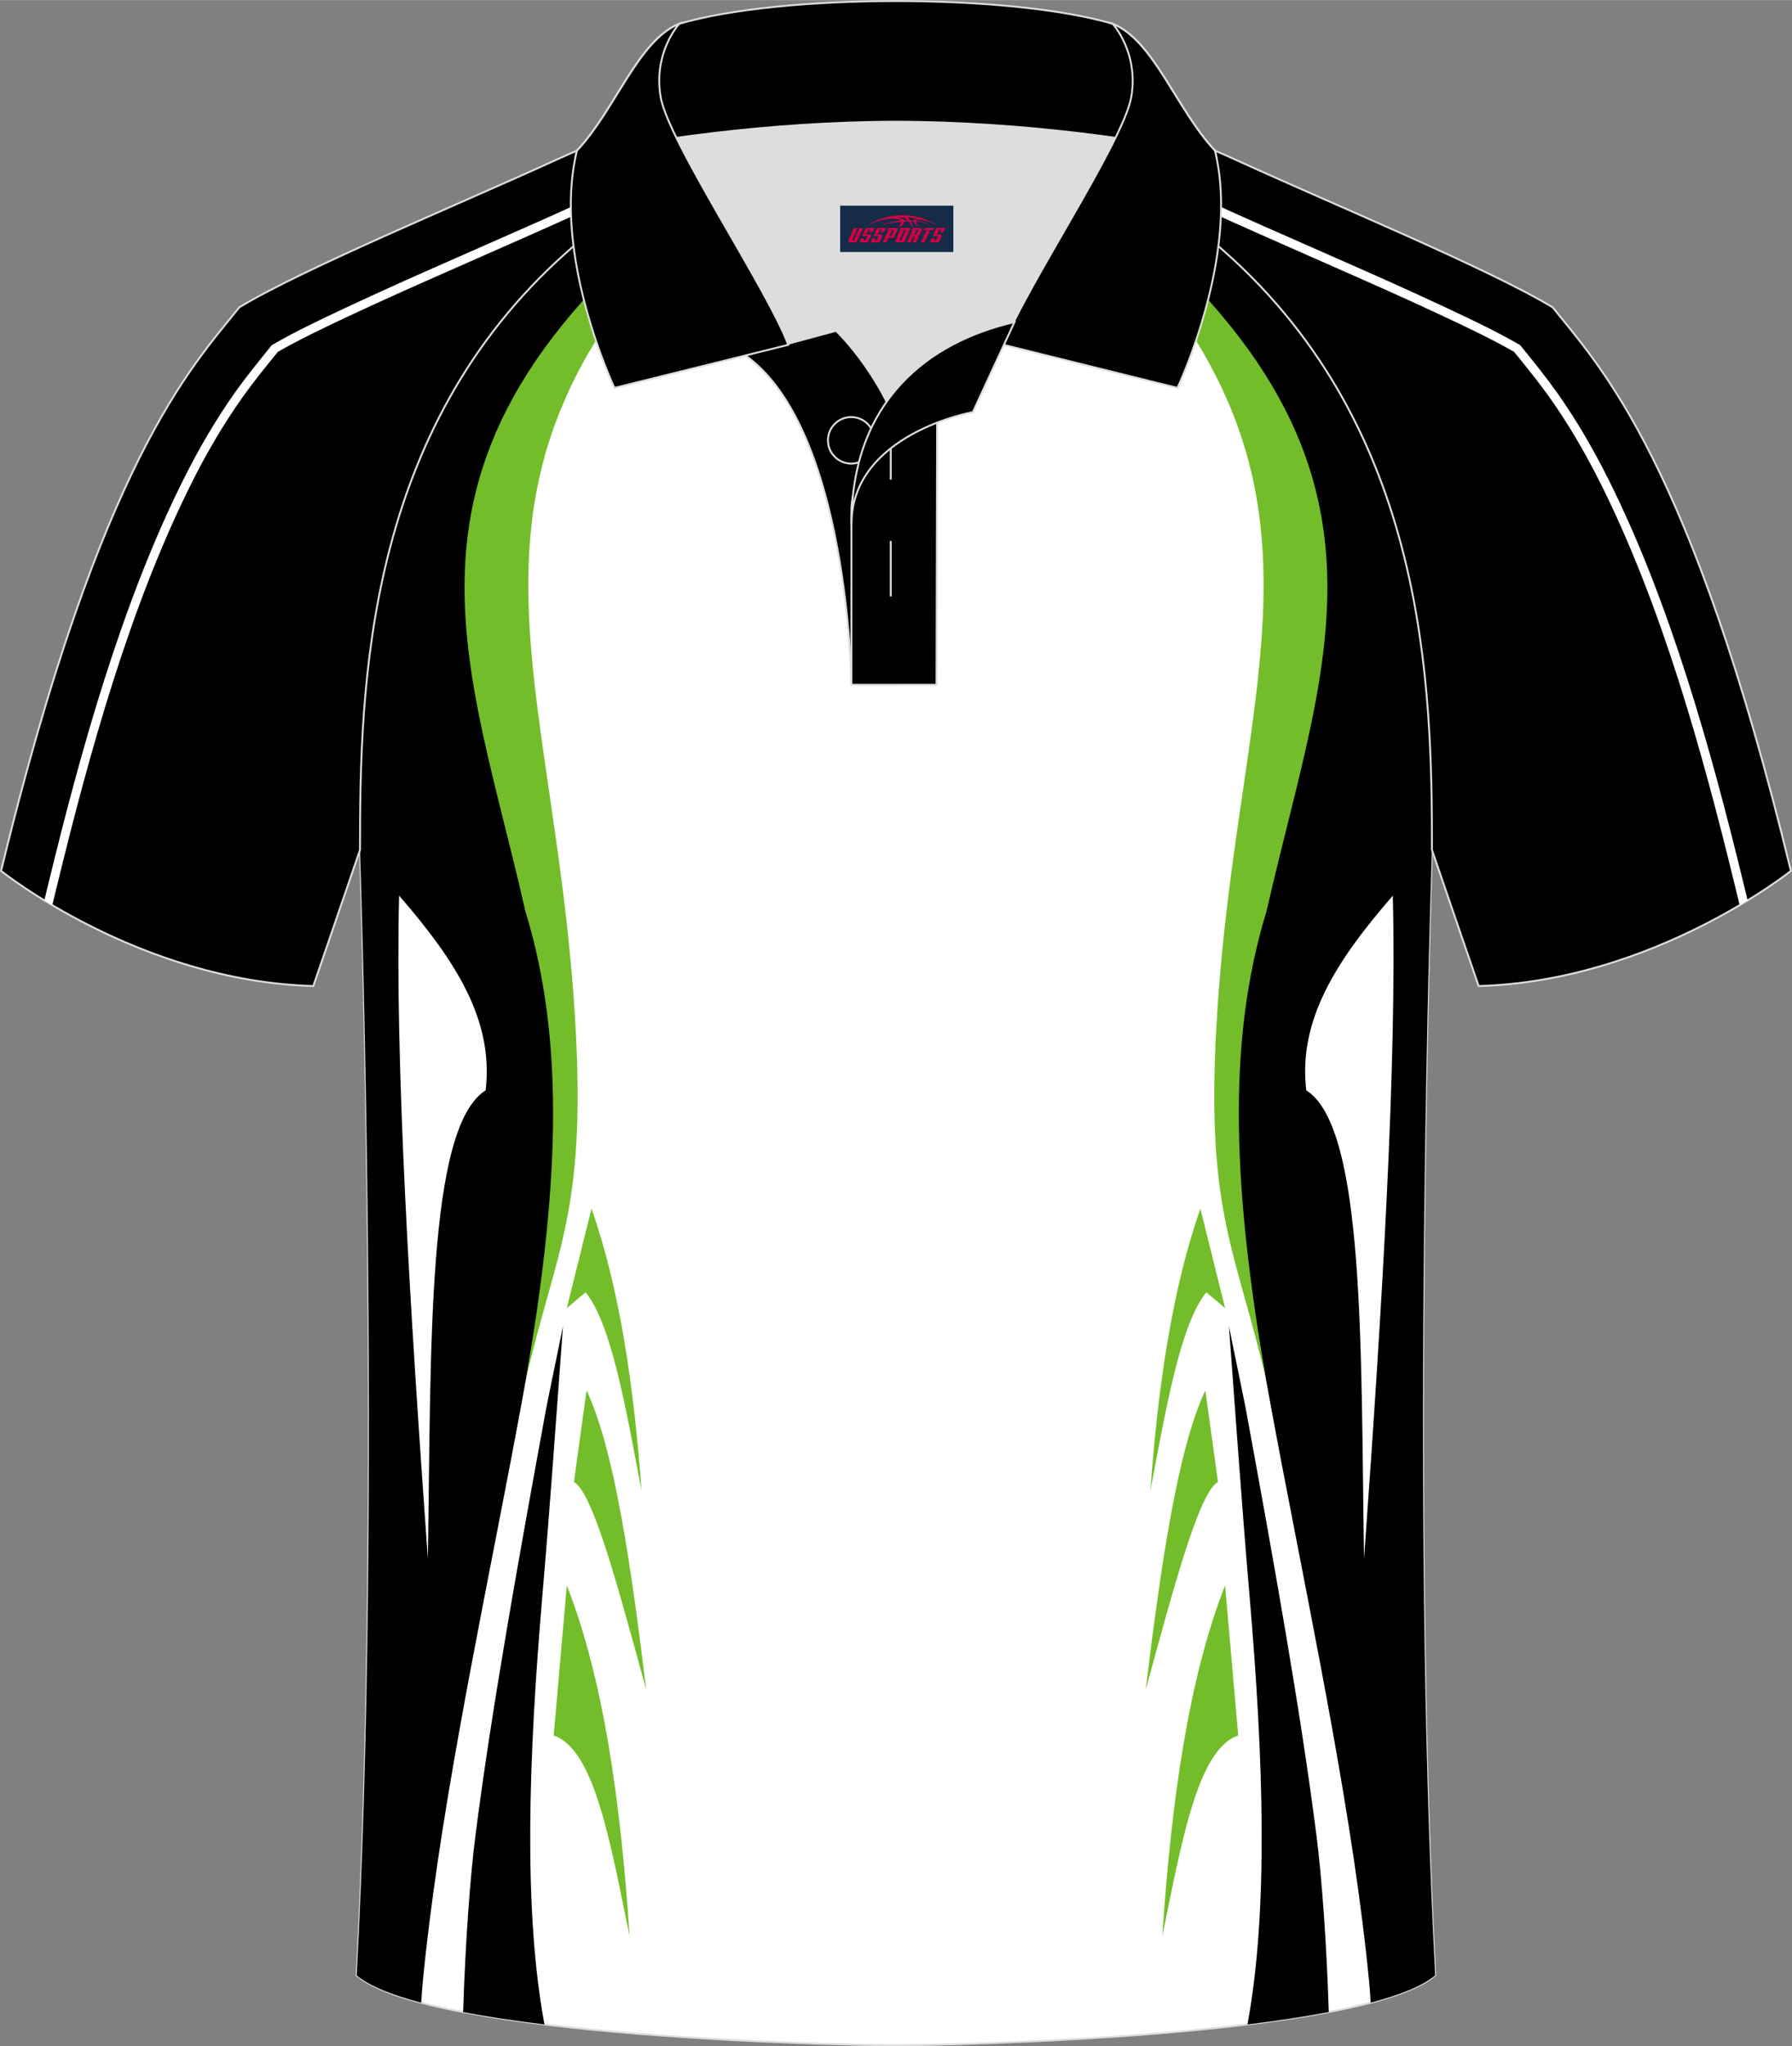 <?xml version="1.0" encoding="utf-8"?>
<!-- Generator: Adobe Illustrator 24.0.1, SVG Export Plug-In . SVG Version: 6.00 Build 0)  -->
<svg xmlns="http://www.w3.org/2000/svg" xmlns:xlink="http://www.w3.org/1999/xlink" version="1.1" id="图层_1" x="0px" y="0px" width="379.8px" height="433.5px" viewBox="0 0 379.96 433.64" enable-background="new 0 0 379.96 433.64" xml:space="preserve">
<rect x="0" y="0" width="379.96" height="433.64" fill="#808080" stroke="none"/>
<g>
	
		<path fill-rule="evenodd" clip-rule="evenodd" fill="#FFFFFF" stroke="#DCDDDD" stroke-width="0.4" stroke-miterlimit="22.926" d="   M76.33,180.12c0,0.08,4.68,137.18-0.7,238.51c15.6,13.14,104.62,14.84,114.34,14.81c9.72,0.03,98.74-1.67,114.34-14.82   c-5.38-101.35-0.7-238.49-0.7-238.51l0,0c0-34.68-1.03-88.85-44.05-126.87c-7.66-7.03-26.88-18.77-40.06-25.42l-59.04-0.01   c-13.19,6.64-32.42,18.39-40.08,25.43C77.36,91.27,76.33,145.44,76.33,180.12L76.33,180.12z"/>
	<path fill-rule="evenodd" clip-rule="evenodd" d="M166.71,27.81c-95.83,70.59-65.01,90.87-48.19,193.85   c3.71,42.75-22.48,131.5-28.9,198.57c-0.07,0.74-0.18,2.19-0.31,4.18c-6.19-1.63-11-3.54-13.67-5.78   c5.38-101.33,0.7-238.43,0.7-238.51l0,0c0-34.68,1.03-88.85,44.05-126.88c7.66-7.04,26.89-18.79,40.08-25.43L166.71,27.81z"/>
	<path fill-rule="evenodd" clip-rule="evenodd" fill="#FFFFFF" d="M84.62,189.79c12.09,13.92,20.1,26.46,18.35,41.27   c-12.55,7.86-11.54,55.34-12.25,99.26C86.83,276.14,83.74,225.18,84.62,189.79z"/>
	<path fill-rule="evenodd" clip-rule="evenodd" fill="#73BD2A" d="M167.14,27.81c-81.78,68.15-49.67,106.34-45.09,190.09   c2.16,39.42-4.27,47.17-10.56,74.51c6.75-39.04,8.64-70.96-0.1-99.32C97.94,133.51,74.7,89.83,166.34,27.81H167.14z"/>
	<path fill-rule="evenodd" clip-rule="evenodd" d="M119.37,281.03c-0.28,1.53-3.28,15.9-3.56,17.44   c-5.78,31.46-11.58,63.73-14.99,90.42c-1.16,9.05-2.16,22.91-2.62,37.51c5.29,1.01,11.14,1.88,17.24,2.62   c-4.46-24.05-3.43-56.09-0.43-91C116.69,318.5,117.99,299.5,119.37,281.03z"/>
	<path fill-rule="evenodd" clip-rule="evenodd" fill="#73BD2A" d="M120.18,277.2l5.24-21.07c5.99,17.09,8.99,37.65,10.61,59.82   c-3.27-17.26-6.36-35.36-11.87-42.09L120.18,277.2z"/>
	<path fill-rule="evenodd" clip-rule="evenodd" fill="#73BD2A" d="M124.37,294.66l-2.68,19.38c4.21,2.38,9.79,24.02,15.33,44.05   C133.84,331.95,130.25,307.05,124.37,294.66z"/>
	<path fill-rule="evenodd" clip-rule="evenodd" fill="#73BD2A" d="M120.18,335.99c-1.03,11.78-1.97,22.62-2.78,31.81   c8.81,2.87,12.16,23.66,16.1,42.5C131.59,381.76,127.96,355.77,120.18,335.99z"/>
	<path fill-rule="evenodd" clip-rule="evenodd" d="M213.24,27.82c95.82,70.58,65,90.87,48.18,193.84   c-3.71,42.75,22.48,131.5,28.9,198.57c0.07,0.74,0.18,2.19,0.31,4.17c6.19-1.63,11-3.54,13.67-5.79   c-5.38-101.35-0.7-238.49-0.7-238.51l0,0c0-34.68-1.03-88.85-44.05-126.87c-7.66-7.03-26.88-18.77-40.06-25.42L213.24,27.82z"/>
	<path fill-rule="evenodd" clip-rule="evenodd" fill="#FFFFFF" d="M295.32,189.79c-12.09,13.92-20.1,26.46-18.35,41.27   c12.55,7.86,11.54,55.34,12.25,99.26C293.12,276.14,296.2,225.18,295.32,189.79z"/>
	<path fill-rule="evenodd" clip-rule="evenodd" fill="#73BD2A" d="M212.81,27.82c81.77,68.15,49.66,106.34,45.08,190.08   c-2.16,39.42,4.27,47.17,10.56,74.51c-6.75-39.04-8.64-70.96,0.1-99.32c13.46-59.58,36.69-103.26-54.94-165.27   C213.61,27.82,212.81,27.82,212.81,27.82z"/>
	<path fill-rule="evenodd" clip-rule="evenodd" d="M260.57,281.03c0.28,1.53,3.28,15.9,3.56,17.44   c5.78,31.46,11.58,63.73,14.99,90.42c1.16,9.05,2.16,22.91,2.62,37.5c-5.29,1.01-11.14,1.88-17.24,2.63   c4.46-24.05,3.43-56.09,0.43-90.99C263.26,318.5,261.95,299.5,260.57,281.03z"/>
	<path fill-rule="evenodd" clip-rule="evenodd" fill="#73BD2A" d="M259.76,277.2l-5.24-21.07c-5.99,17.09-8.99,37.65-10.61,59.82   c3.27-17.26,6.36-35.36,11.87-42.09L259.76,277.2z"/>
	<path fill-rule="evenodd" clip-rule="evenodd" fill="#73BD2A" d="M255.57,294.66l2.68,19.38c-4.21,2.38-9.79,24.02-15.33,44.05   C246.11,331.95,249.69,307.05,255.57,294.66z"/>
	<path fill-rule="evenodd" clip-rule="evenodd" fill="#73BD2A" d="M259.76,335.99c1.03,11.78,1.97,22.62,2.78,31.81   c-8.8,2.87-12.16,23.66-16.1,42.5C248.36,381.76,251.98,355.77,259.76,335.99z"/>
	<path fill-rule="evenodd" clip-rule="evenodd" stroke="#DCDDDD" stroke-width="0.4" stroke-miterlimit="22.926" d="   M246.78,27.82c4.33,1.37,9.2,3.29,15.06,5.95c21.94,10.02,53.69,23.09,67.37,31.34c10.24,12.8,29.36,32.42,50.52,119.44   c0,0-29.19,23.38-66.21,24.4c0,0-7.17-20.82-9.9-28.84c0-34.68-1.03-88.85-44.05-126.87c-8.02-7.36-28.69-19.88-41.87-26.31   L246.78,27.82z"/>
	<path fill-rule="evenodd" clip-rule="evenodd" fill="#FFFFFF" d="M321.04,74.55l0.65,0.8c2.32,2.86,4.61,5.7,6.76,8.71   c2.07,2.91,4.01,5.91,5.83,9c1.83,3.1,3.53,6.25,5.12,9.43c6.46,12.91,11.86,27.14,16.49,41.65c4.63,14.51,8.5,29.31,11.91,43.31   l1.06,4.36c0.58-0.35,1.15-0.69,1.69-1.02l-0.92-3.79c-3.41-14.02-7.29-28.85-11.95-43.43c-4.66-14.59-10.09-28.92-16.6-41.92   c-1.63-3.26-3.35-6.45-5.18-9.55c-1.84-3.11-3.8-6.16-5.91-9.13c-2.19-3.07-4.49-5.92-6.82-8.8l-0.75-0.93l-0.11-0.13l-0.16-0.09   c-2.47-1.42-5.02-2.76-7.58-4.03c-2.52-1.25-5.13-2.48-7.68-3.68c-3.88-1.82-7.76-3.59-11.64-5.34c-4.12-1.85-7.93-3.53-11.7-5.19   l-5.68-2.5c-6.81-2.99-13.63-5.99-20.35-9.05c-2.26-1.03-4.55-2.03-6.85-2.95c-2.33-0.94-4.68-1.8-7.04-2.55l0,0l-20.2-7.87   c3.71,1.97,7.71,4.22,11.69,6.58l7.88,3.07l0.05,0.02c2.34,0.74,4.64,1.59,6.9,2.49c2.29,0.92,4.55,1.91,6.77,2.92   c6.8,3.1,13.59,6.08,20.37,9.07c1.26,0.55,2.34,1.03,5.67,2.5c4.04,1.78,8.03,3.54,11.69,5.18c3.9,1.75,7.77,3.52,11.61,5.32   c2.49,1.17,5.04,2.37,7.64,3.66C316.22,71.92,318.69,73.2,321.04,74.55z"/>
	<path fill-rule="evenodd" clip-rule="evenodd" stroke="#DCDDDD" stroke-width="0.4" stroke-miterlimit="22.926" d="   M133.17,27.82c-4.33,1.37-9.2,3.29-15.06,5.95C96.17,43.79,64.42,56.86,50.74,65.11C40.5,77.91,21.38,97.53,0.22,184.55   c0,0,29.19,23.38,66.21,24.4c0,0,7.17-20.82,9.9-28.84c0-34.68,1.03-88.85,44.05-126.87c8.02-7.36,28.69-19.88,41.87-26.31   L133.17,27.82z"/>
	<path fill-rule="evenodd" clip-rule="evenodd" fill="#FFFFFF" d="M58.91,74.55l-0.65,0.8c-2.32,2.86-4.61,5.7-6.76,8.71   c-2.07,2.91-4.01,5.91-5.83,9c-1.83,3.1-3.53,6.25-5.12,9.43c-6.46,12.91-11.86,27.14-16.49,41.65   c-4.63,14.51-8.5,29.31-11.91,43.31l-1.06,4.36c-0.59-0.35-1.15-0.69-1.69-1.02l0.92-3.79c3.41-14.02,7.29-28.85,11.95-43.43   c4.66-14.59,10.09-28.92,16.6-41.92c1.63-3.26,3.35-6.45,5.18-9.55c1.84-3.11,3.8-6.16,5.91-9.13c2.19-3.07,4.5-5.92,6.82-8.8   l0.75-0.93l0.11-0.13l0.16-0.09c2.47-1.42,5.02-2.76,7.58-4.03c2.52-1.25,5.13-2.48,7.68-3.68c3.88-1.82,7.76-3.59,11.64-5.34   c4.12-1.85,7.93-3.53,11.7-5.19l5.68-2.5c6.81-2.99,13.63-5.99,20.35-9.05c2.26-1.03,4.55-2.03,6.85-2.95   c2.33-0.94,4.68-1.8,7.04-2.55l0,0l20.2-7.87c-3.71,1.97-7.71,4.22-11.69,6.58l-7.88,3.07l-0.06,0.02   c-2.34,0.74-4.64,1.59-6.9,2.49c-2.29,0.92-4.55,1.91-6.77,2.92c-6.8,3.1-13.59,6.08-20.37,9.07c-1.26,0.55-2.34,1.03-5.67,2.5   c-4.04,1.78-8.03,3.54-11.69,5.18c-3.9,1.75-7.77,3.52-11.61,5.32c-2.49,1.17-5.04,2.37-7.64,3.66   C63.73,71.92,61.26,73.2,58.91,74.55z"/>
	<path fill-rule="evenodd" clip-rule="evenodd" fill="#DCDDDD" d="M187.99,85.11c6.44-9.11,16.35-14.37,26.94-16.84   c5.24-10.64,16.09-27.82,21.62-39.14c-26.77-6.51-66.39-6.51-93.16,0c6.43,13.14,20,34.17,23.66,43.71l10.22-2.75   C177.27,70.09,183.27,75.76,187.99,85.11z"/>
	<path fill-rule="evenodd" clip-rule="evenodd" stroke="#DCDDDD" stroke-width="0.4" stroke-miterlimit="22.926" d="   M158.01,75.28l19.26-5.19c0,0,11.75,11.1,15.3,27.84s-1.86,47.18-1.86,47.18h-10.18C180.53,145.1,180,90.85,158.01,75.28z"/>
	<path fill-rule="evenodd" clip-rule="evenodd" stroke="#DCDDDD" stroke-width="0.4" stroke-miterlimit="22.926" d="   M180.53,107.56v37.54h18.04l0.14-60.77C189.87,87.24,181.02,98.77,180.53,107.56z"/>
	<path fill-rule="evenodd" clip-rule="evenodd" stroke="#DCDDDD" stroke-width="0.4" stroke-miterlimit="22.926" d="   M122.05,33.11c13.39-3.26,40.91-7.33,67.92-7.33c27,0,54.53,4.07,67.92,7.33l-0.28-1.2c-8.22-8.78-12.93-23.33-21.69-26.89   c-10.94-3.21-28.44-4.82-45.95-4.82s-35.01,1.61-45.95,4.82c-8.77,3.57-13.47,18.11-21.69,26.89L122.05,33.11z"/>
	<path fill-rule="evenodd" clip-rule="evenodd" stroke="#DCDDDD" stroke-width="0.4" stroke-miterlimit="22.926" d="   M144.02,5.02c0,0-5.58,6.05-3.94,15.53c1.63,9.49,22.57,40.53,27.06,52.51l-36.86,9.13c0,0-13.39-28.22-7.95-50.28   C130.56,23.14,135.26,8.59,144.02,5.02z"/>
	<path fill-rule="evenodd" clip-rule="evenodd" stroke="#DCDDDD" stroke-width="0.4" stroke-miterlimit="22.926" d="   M235.92,5.02c0,0,5.58,6.05,3.94,15.53c-1.63,9.49-22.57,40.53-27.06,52.51l36.86,9.13c0,0,13.39-28.22,7.95-50.28   C249.39,23.14,244.68,8.59,235.92,5.02z"/>
	<path fill="none" stroke="#DCDDDD" stroke-width="0.4" stroke-miterlimit="22.926" d="M180.48,98.23   c2.72,0,4.93-2.21,4.93-4.93s-2.21-4.93-4.93-4.93c-2.72,0-4.93,2.21-4.93,4.93S177.77,98.23,180.48,98.23z"/>
	
		<line fill="none" stroke="#DCDDDD" stroke-width="0.4" stroke-miterlimit="22.926" x1="188.87" y1="114.63" x2="188.87" y2="126.38"/>
	
		<line fill="none" stroke="#DCDDDD" stroke-width="0.4" stroke-miterlimit="22.926" x1="188.87" y1="89.87" x2="188.87" y2="101.63"/>
	<path fill-rule="evenodd" clip-rule="evenodd" stroke="#DCDDDD" stroke-width="0.4" stroke-miterlimit="22.926" d="   M215.09,68.24l-8.81,19.07c0,0-25.75,4.58-25.75,23.82C180.53,84.95,196.81,72.44,215.09,68.24z"/>
	
</g>
<g id="tag_logo">
	<rect y="43.57" fill="#162B48" width="24" height="9.818" x="178.14"/>
	<g>
		<path fill="#D30044" d="M194.1,46.76l0.005-0.011c0.131-0.311,1.085-0.262,2.351,0.071c0.715,0.24,1.44,0.54,2.193,0.9    c-0.218-0.147-0.447-0.289-0.682-0.42l0.011,0.005l-0.011-0.005c-1.478-0.845-3.218-1.418-5.1-1.62    c-1.282-0.115-1.658-0.082-2.411-0.055c-2.449,0.142-4.68,0.905-6.458,2.095c1.26-0.638,2.722-1.075,4.195-1.336    c1.467-0.18,2.476-0.033,2.771,0.344c-1.691,0.175-3.469,0.633-4.555,1.075c1.156-0.338,2.967-0.665,4.647-0.813    c0.016,0.251-0.115,0.567-0.415,0.96h0.475c0.376-0.382,0.584-0.725,0.595-1.004c0.333-0.022,0.66-0.033,0.971-0.033    C192.93,47.2,193.14,47.55,193.34,47.94h0.262c-0.125-0.344-0.295-0.687-0.518-1.036c0.207,0,0.393,0.005,0.567,0.011    c0.104,0.267,0.496,0.66,1.058,1.025h0.245c-0.442-0.365-0.753-0.753-0.835-1.004c1.047,0.065,1.696,0.224,2.885,0.513    C195.92,47.02,195.18,46.85,194.1,46.76z M191.66,46.67c-0.164-0.295-0.655-0.485-1.402-0.551    c0.464-0.033,0.922-0.055,1.364-0.055c0.311,0.147,0.589,0.344,0.84,0.589C192.2,46.65,191.93,46.66,191.66,46.67z M193.64,46.72c-0.224-0.016-0.458-0.027-0.715-0.044c-0.147-0.202-0.311-0.398-0.502-0.6c0.082,0,0.164,0.005,0.24,0.011    c0.72,0.033,1.429,0.125,2.138,0.273C194.13,46.32,193.75,46.48,193.64,46.72z"/>
		<path fill="#D30044" d="M181.06,48.3L179.89,50.85C179.71,51.22,179.98,51.36,180.46,51.36l0.873,0.005    c0.115,0,0.251-0.049,0.327-0.175l1.342-2.891H182.22L181,50.93H180.83c-0.147,0-0.185-0.033-0.147-0.125l1.156-2.504H181.06L181.06,48.3z M182.92,49.65h1.271c0.36,0,0.584,0.125,0.442,0.425L184.16,51.11C184.06,51.33,183.79,51.36,183.56,51.36H182.64c-0.267,0-0.442-0.136-0.349-0.333l0.235-0.513h0.742L183.09,50.89C183.07,50.94,183.11,50.95,183.17,50.95h0.18    c0.082,0,0.125-0.016,0.147-0.071l0.376-0.813c0.011-0.022,0.011-0.044-0.055-0.044H182.75L182.92,49.65L182.92,49.65z M183.74,49.58h-0.78l0.475-1.025c0.098-0.218,0.338-0.256,0.578-0.256H185.46L185.07,49.14L184.29,49.26l0.262-0.562H184.26c-0.082,0-0.12,0.016-0.147,0.071L183.74,49.58L183.74,49.58z M185.33,49.65L185.16,50.02h1.069c0.06,0,0.06,0.016,0.049,0.044    L185.9,50.88C185.88,50.93,185.84,50.95,185.76,50.95H185.58c-0.055,0-0.104-0.011-0.082-0.06l0.175-0.376H184.93L184.7,51.03C184.6,51.22,184.78,51.36,185.05,51.36h0.916c0.24,0,0.502-0.033,0.605-0.251l0.475-1.031c0.142-0.3-0.082-0.425-0.442-0.425H185.33L185.33,49.65z M186.14,49.58l0.371-0.818c0.022-0.055,0.06-0.071,0.147-0.071h0.295L186.69,49.25l0.791-0.115l0.387-0.845H186.42c-0.24,0-0.48,0.038-0.578,0.256L185.37,49.58L186.14,49.58L186.14,49.58z M188.54,50.04h0.278c0.087,0,0.153-0.022,0.202-0.115    l0.496-1.075c0.033-0.076-0.011-0.12-0.125-0.12H187.99l0.431-0.431h1.522c0.355,0,0.485,0.153,0.393,0.355l-0.676,1.445    c-0.06,0.125-0.175,0.333-0.644,0.327l-0.649-0.005L187.93,51.36H187.15l1.178-2.558h0.785L188.54,50.04L188.54,50.04z     M191.13,50.85c-0.022,0.049-0.06,0.076-0.142,0.076h-0.191c-0.082,0-0.109-0.027-0.082-0.076l0.944-2.051h-0.785l-0.987,2.138    c-0.125,0.273,0.115,0.415,0.453,0.415h0.72c0.327,0,0.649-0.071,0.769-0.322l1.085-2.384c0.093-0.202-0.06-0.355-0.415-0.355    h-1.533l-0.431,0.431h1.38c0.115,0,0.164,0.033,0.131,0.104L191.13,50.85L191.13,50.85z M193.85,49.72h0.278    c0.087,0,0.158-0.022,0.202-0.115l0.344-0.753c0.033-0.076-0.011-0.12-0.125-0.12h-1.402l0.425-0.431h1.527    c0.355,0,0.485,0.153,0.393,0.355l-0.529,1.124c-0.044,0.093-0.147,0.18-0.393,0.18c0.224,0.011,0.256,0.158,0.175,0.327    l-0.496,1.075h-0.785l0.54-1.167c0.022-0.055-0.005-0.087-0.104-0.087h-0.235L193.08,51.36h-0.785l1.178-2.558h0.785L193.85,49.72L193.85,49.72z M196.42,48.81L195.24,51.36h0.785l1.184-2.558H196.42L196.42,48.81z M197.93,48.74l0.202-0.431h-2.1l-0.295,0.431    H197.93L197.93,48.74z M197.91,49.65h1.271c0.36,0,0.584,0.125,0.442,0.425l-0.475,1.031c-0.104,0.218-0.371,0.251-0.605,0.251    h-0.916c-0.267,0-0.442-0.136-0.349-0.333l0.235-0.513h0.742L198.08,50.89c-0.022,0.049,0.022,0.06,0.082,0.06h0.18    c0.082,0,0.125-0.016,0.147-0.071l0.376-0.813c0.011-0.022,0.011-0.044-0.049-0.044h-1.069L197.91,49.65L197.91,49.65z     M198.72,49.58H197.94l0.475-1.025c0.098-0.218,0.338-0.256,0.578-0.256h1.451l-0.387,0.845l-0.791,0.115l0.262-0.562h-0.295    c-0.082,0-0.12,0.016-0.147,0.071L198.72,49.58z"/>
	</g>
</g>
</svg>